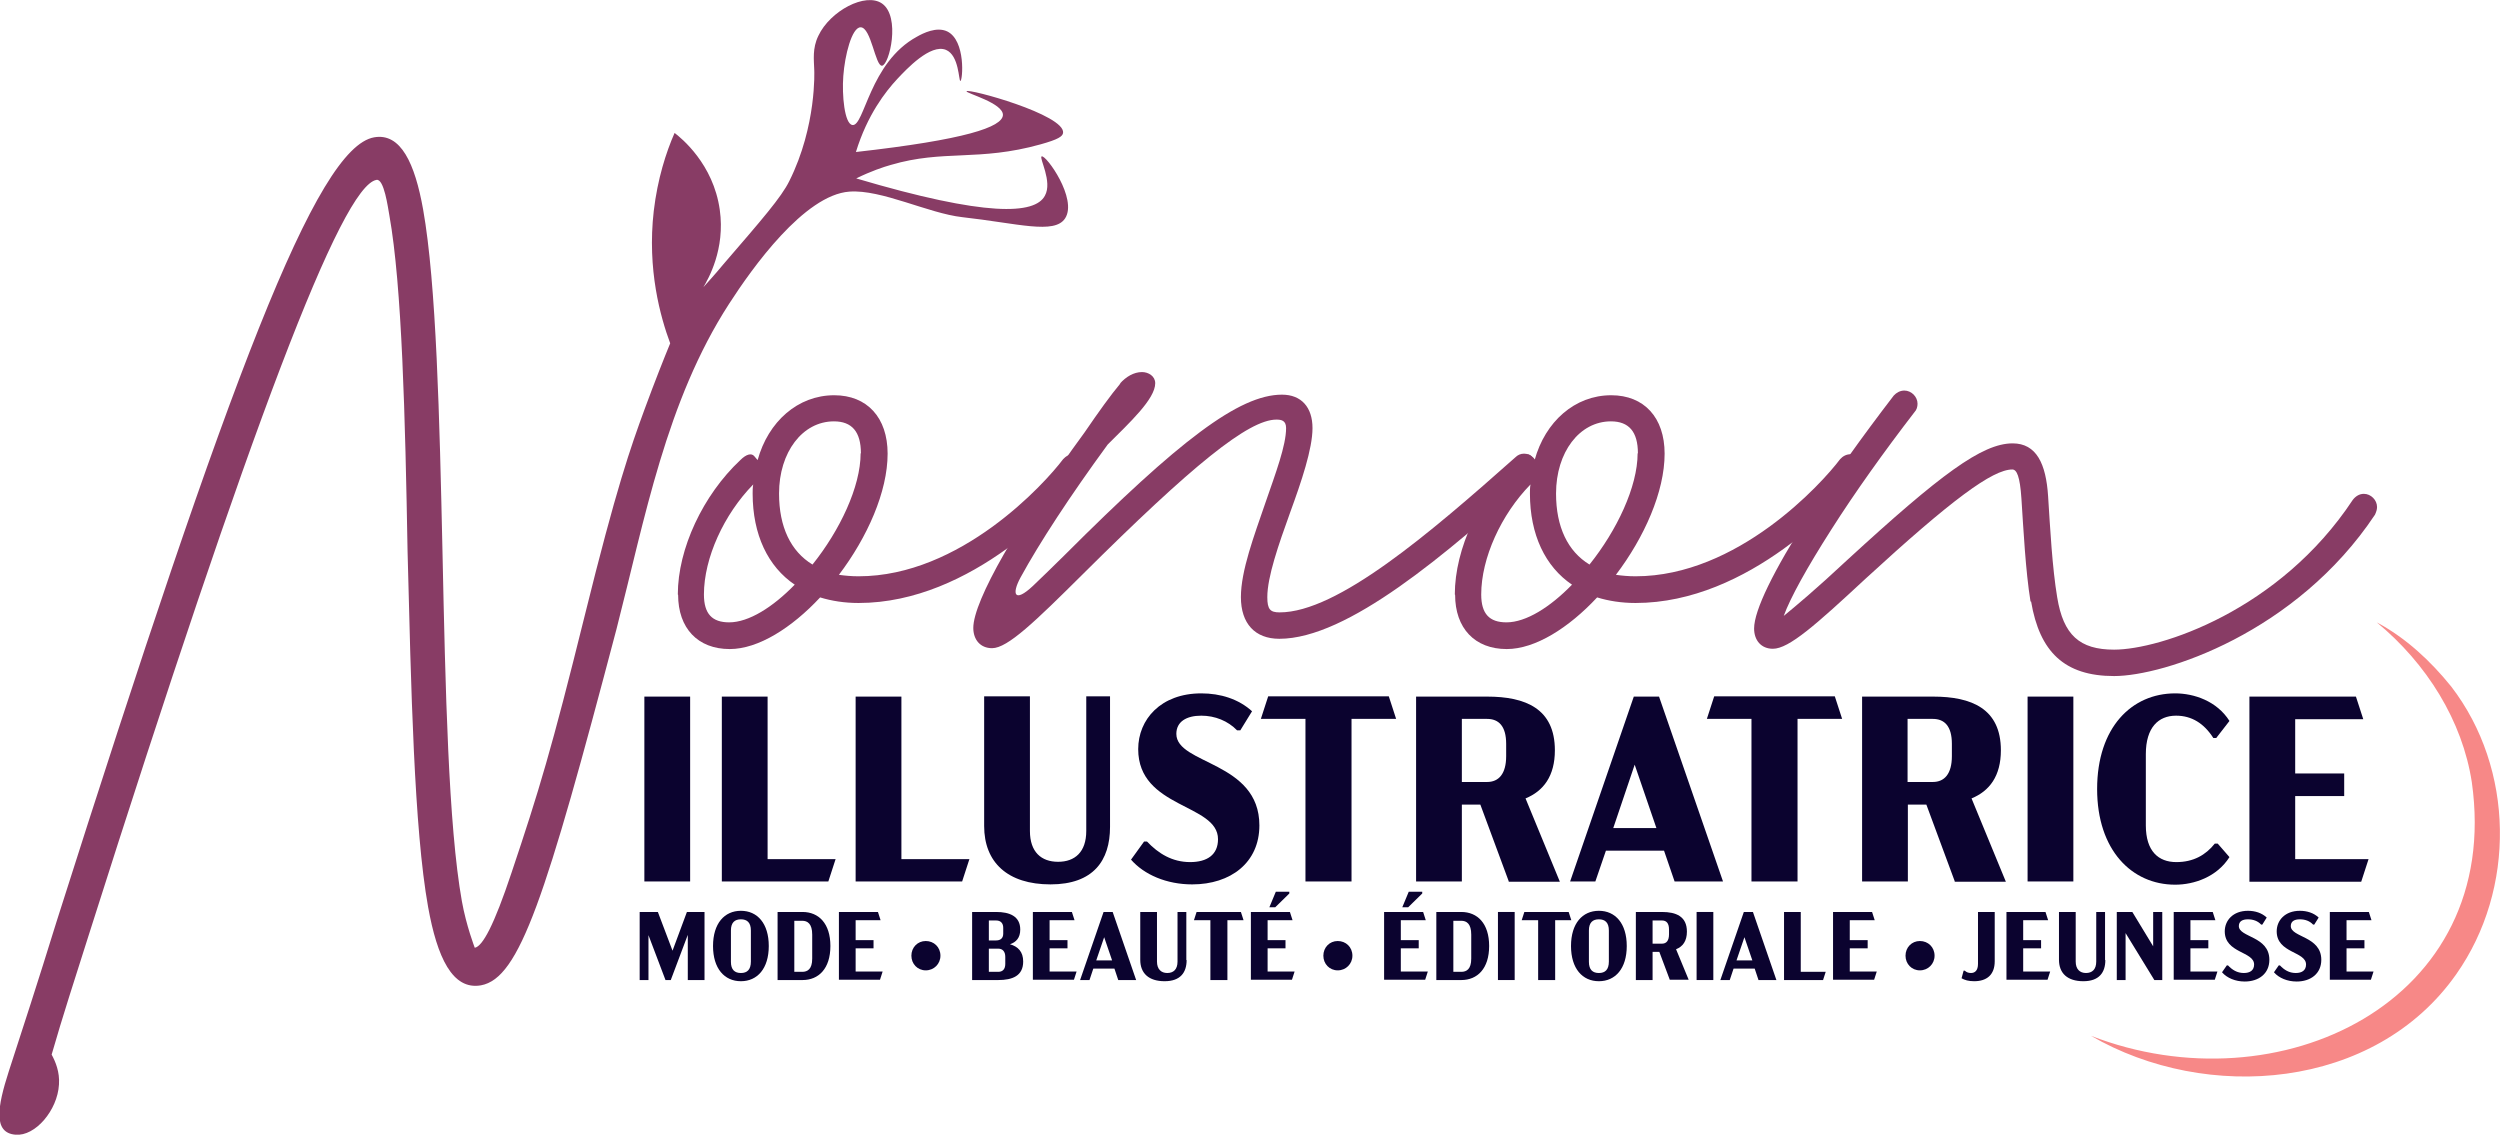 <svg xmlns="http://www.w3.org/2000/svg" id="Calque_1" viewBox="0 0 85.2 38.67"><defs><style>      .st0 {        fill: #883c65;      }      .st1 {        fill: #f78887;      }      .st2 {        fill: #0b032f;      }    </style></defs><g><path class="st0" d="M23.96,9.8c.16-.18.41-.45.69-.79,1.32-1.53,1.98-2.29,2.25-2.84.94-1.88.85-3.78.85-3.78-.01-.35-.07-.74.14-1.17.4-.85,1.61-1.49,2.17-1.1.64.45.25,2.09,0,2.12-.23.02-.37-1.31-.73-1.31-.3,0-.54.96-.59,1.66-.05.65.04,1.63.31,1.67.41.06.58-2.13,2.2-3.01.21-.12.67-.35,1.03-.18.64.31.53,1.68.45,1.69-.06,0-.04-.87-.49-1.06-.53-.22-1.35.66-1.66.99-.4.43-1.02,1.22-1.41,2.49,3.74-.42,4.99-.85,5.01-1.26.01-.41-1.26-.74-1.24-.81.04-.11,3.37.8,3.29,1.42-.02.12-.16.22-.77.39-2.11.59-3.3.17-5.1.7-.25.07-.67.21-1.18.46,4.45,1.32,6.09,1.23,6.43.59.27-.48-.21-1.3-.11-1.34.15-.06,1.23,1.45.8,2.11-.36.56-1.62.17-3.51-.04-1.15-.13-2.75-.95-3.84-.87-1.54.11-3.32,2.61-4.1,3.82-2.15,3.32-2.87,7.32-3.84,11.09-2.42,9.18-3.3,11.9-4.62,12.14-.97.17-1.49-.95-1.8-2.67-.48-2.68-.58-7.48-.7-12.12-.08-4.57-.19-9.04-.62-11.45-.05-.27-.18-1.26-.44-1.21-1.19.21-4.25,8.24-9.81,25.75-.46,1.45-.89,2.77-1.26,4.06.13.24.28.59.25,1.02-.05.88-.81,1.77-1.48,1.71-.77-.06-.62-.95-.23-2.16.43-1.32,1.01-3.1,1.63-5.11C7.85,12.78,10.78,5.03,12.75,4.68c.91-.16,1.39.89,1.67,2.46.45,2.53.56,7.1.66,11.67.1,4.67.2,9.32.66,11.9.15.84.44,1.59.44,1.59.27-.05.66-.78,1.25-2.55.94-2.8,1.37-4.22,2.49-8.74,1.09-4.41,1.57-5.76,2.05-7.07.35-.95.66-1.73.87-2.24-.33-.89-.79-2.51-.56-4.51.13-1.1.42-2,.71-2.66.22.17,1.32,1.05,1.54,2.62.19,1.35-.39,2.35-.56,2.64Z"></path><path class="st0" d="M23.1,20.26c0-1.56.86-3.39,2.13-4.58.21-.21.38-.24.47-.14l.12.14c.36-1.31,1.37-2.21,2.61-2.21,1.12,0,1.82.76,1.82,1.99,0,1.3-.69,2.85-1.66,4.13.21.03.43.05.67.05,3.47,0,6.34-3.15,6.97-3.99.09-.1.21-.17.36-.17.24,0,.45.21.45.45,0,.1-.03.19-.09.28-.66.86-3.82,4.34-7.69,4.34-.48,0-.92-.07-1.31-.19-.97,1.04-2.11,1.76-3.08,1.76-1.09,0-1.76-.71-1.76-1.85ZM27.09,19.93c-.92-.62-1.44-1.71-1.44-3.11,0-.1,0-.21.02-.31-1,1.02-1.68,2.51-1.68,3.75,0,.66.28.95.86.95.67,0,1.49-.52,2.23-1.28ZM29.34,15.45c0-.74-.31-1.09-.92-1.09-1.07,0-1.87,1.05-1.87,2.46,0,1.14.4,1.97,1.14,2.42.93-1.16,1.64-2.65,1.64-3.79Z"></path><path class="st0" d="M38.16,13.08c.21-.24.48-.4.76-.4.22,0,.45.14.45.38,0,.54-.88,1.35-1.62,2.09-1.28,1.75-2.32,3.34-2.97,4.53-.31.57-.21.88.42.29.31-.29.66-.64,1.07-1.04,3.92-3.92,5.96-5.48,7.42-5.48.66,0,1.04.43,1.04,1.14s-.38,1.83-.76,2.87c-.4,1.11-.78,2.2-.78,2.89,0,.42.1.52.42.52,1.97,0,5.1-2.68,8.04-5.29.07-.07.17-.12.29-.12.24,0,.45.21.45.45,0,.14-.05.26-.16.33-2.94,2.65-6.31,5.53-8.63,5.53-.83,0-1.31-.52-1.31-1.42s.45-2.09.83-3.2c.36-1.04.71-1.97.71-2.56,0-.26-.16-.29-.33-.29-.95,0-2.87,1.56-6.6,5.27-1.62,1.61-2.56,2.52-3.09,2.52-.4,0-.64-.29-.64-.69,0-.93,1.52-3.56,3.79-6.66.5-.73.88-1.26,1.23-1.68Z"></path><path class="st0" d="M49.58,20.26c0-1.56.86-3.39,2.13-4.58.21-.21.38-.24.47-.14l.12.14c.36-1.31,1.37-2.21,2.61-2.21,1.12,0,1.82.76,1.82,1.99,0,1.3-.69,2.85-1.66,4.13.21.03.43.05.67.05,3.47,0,6.34-3.15,6.97-3.99.09-.1.21-.17.36-.17.24,0,.45.21.45.45,0,.1-.03.19-.09.28-.66.86-3.82,4.34-7.69,4.34-.48,0-.92-.07-1.31-.19-.97,1.04-2.11,1.76-3.08,1.76-1.09,0-1.76-.71-1.76-1.85ZM53.58,19.93c-.92-.62-1.44-1.71-1.44-3.11,0-.1,0-.21.02-.31-1,1.02-1.68,2.51-1.68,3.75,0,.66.28.95.86.95.67,0,1.49-.52,2.23-1.28ZM55.82,15.45c0-.74-.31-1.09-.92-1.09-1.07,0-1.87,1.05-1.87,2.46,0,1.14.4,1.97,1.14,2.42.93-1.16,1.64-2.65,1.64-3.79Z"></path><path class="st0" d="M69.2,20.5c-.17-1.05-.24-2.45-.31-3.51-.05-.76-.16-.99-.31-.99-.67,0-2.06,1.02-5,3.72-1.69,1.57-2.61,2.39-3.16,2.39-.4,0-.64-.29-.64-.69,0-.62.66-1.97,1.87-3.86.81-1.28,1.83-2.7,2.89-4.08.09-.1.22-.17.36-.17.24,0,.45.21.45.45,0,.1-.03.21-.1.28-1.04,1.35-2.04,2.75-2.84,4.01-.83,1.3-1.4,2.33-1.62,2.94.38-.31,1.09-.9,2.18-1.92,3.16-2.9,4.58-3.96,5.62-3.96.81,0,1.14.69,1.21,1.81.07,1.09.14,2.42.31,3.44.21,1.28.76,1.78,1.94,1.78,1.56,0,5.64-1.33,8.13-5.1.09-.12.22-.21.38-.21.24,0,.45.21.45.45,0,.09-.03.17-.07.26-2.68,4.03-7.19,5.5-8.89,5.5s-2.54-.83-2.83-2.54Z"></path></g><g><path class="st2" d="M24.01,31.08v2.32h-.57v-1.54l-.58,1.54h-.18l-.58-1.53v1.53h-.3v-2.32h.62l.5,1.32.49-1.32h.6Z"></path><path class="st2" d="M24.3,32.24c0-.77.39-1.2.95-1.2s.95.43.95,1.2-.39,1.2-.95,1.2-.95-.43-.95-1.2ZM25.59,32.77v-1.06c0-.27-.13-.38-.34-.38s-.34.11-.34.38v1.07c0,.27.13.38.34.38s.34-.11.34-.39Z"></path><path class="st2" d="M27.35,31.08c.55,0,.95.39.95,1.16s-.4,1.16-.95,1.16h-.85v-2.32h.85ZM27.07,31.37v1.75h.27c.18,0,.34-.09.34-.45v-.82c0-.37-.16-.47-.34-.47h-.27Z"></path><path class="st2" d="M28.59,31.08h1.33l.09.28h-.85v.68h.61v.28h-.61v.79h.92l-.09.28h-1.4v-2.32Z"></path><path class="st2" d="M32.05,32.57c0,.28-.22.5-.5.5s-.49-.22-.49-.5.21-.5.49-.5.5.21.5.5Z"></path><path class="st2" d="M34.87,32.77c0,.49-.37.63-.85.63h-.89v-2.32h.82c.45,0,.82.14.82.6,0,.28-.14.43-.35.5.28.08.45.26.45.59ZM33.7,32.05h.25c.15,0,.24-.08.24-.23v-.2c0-.16-.09-.25-.24-.25h-.25v.68ZM34.26,32.61c0-.18-.09-.28-.24-.28h-.32v.79h.32c.15,0,.24-.09.24-.27v-.24Z"></path><path class="st2" d="M35.2,31.08h1.33l.09.28h-.85v.68h.61v.28h-.61v.79h.92l-.09.28h-1.4v-2.32Z"></path><path class="st2" d="M37.99,33.01h-.73l-.13.39h-.32l.8-2.32h.31l.8,2.32h-.61l-.13-.39ZM37.9,32.73l-.27-.79-.27.79h.54Z"></path><path class="st2" d="M40.44,32.72c0,.42-.21.72-.75.72s-.83-.27-.83-.73v-1.63h.57v1.69c0,.26.14.39.35.39s.35-.12.35-.39v-1.69h.3v1.64Z"></path><path class="st2" d="M41.83,31.36v2.04h-.58v-2.04h-.56l.09-.28h1.51l.09.28h-.56Z"></path><path class="st2" d="M42.63,31.08h1.33l.09.28h-.85v.68h.61v.28h-.61v.79h.92l-.09.28h-1.4v-2.32ZM43.48,30.39h.46v.06l-.48.47h-.2l.22-.53Z"></path><path class="st2" d="M46.09,32.57c0,.28-.22.5-.5.5s-.49-.22-.49-.5.21-.5.49-.5.5.21.5.5Z"></path><path class="st2" d="M47.17,31.08h1.33l.09.28h-.85v.68h.61v.28h-.61v.79h.92l-.09.28h-1.4v-2.32ZM48.01,30.39h.46v.06l-.48.47h-.2l.22-.53Z"></path><path class="st2" d="M49.8,31.08c.55,0,.95.39.95,1.16s-.4,1.16-.95,1.16h-.85v-2.32h.85ZM49.53,31.37v1.75h.27c.18,0,.34-.09.34-.45v-.82c0-.37-.16-.47-.34-.47h-.27Z"></path><path class="st2" d="M51.05,31.08h.57v2.32h-.57v-2.32Z"></path><path class="st2" d="M53,31.36v2.04h-.58v-2.04h-.56l.09-.28h1.51l.09.28h-.56Z"></path><path class="st2" d="M53.54,32.24c0-.77.39-1.2.95-1.2s.95.43.95,1.2-.39,1.2-.95,1.2-.95-.43-.95-1.2ZM54.83,32.77v-1.06c0-.27-.13-.38-.34-.38s-.34.11-.34.38v1.07c0,.27.13.38.34.38s.34-.11.34-.39Z"></path><path class="st2" d="M56.91,33.4l-.36-.96h-.23v.96h-.57v-2.32h.89c.48,0,.85.15.85.67,0,.32-.14.51-.37.6l.43,1.04h-.64ZM56.32,32.16h.32c.15,0,.24-.1.24-.32v-.16c0-.22-.09-.31-.24-.31h-.32v.79Z"></path><path class="st2" d="M57.82,31.08h.57v2.32h-.57v-2.32Z"></path><path class="st2" d="M59.81,33.01h-.73l-.13.39h-.32l.8-2.32h.31l.8,2.32h-.61l-.13-.39ZM59.72,32.73l-.27-.79-.27.79h.54Z"></path><path class="st2" d="M62.22,33.12l-.09.28h-1.33v-2.32h.57v2.04h.85Z"></path><path class="st2" d="M62.47,31.08h1.33l.09.28h-.85v.68h.61v.28h-.61v.79h.92l-.09.28h-1.4v-2.32Z"></path><path class="st2" d="M65.93,32.57c0,.28-.22.5-.5.5s-.49-.22-.49-.5.21-.5.49-.5.5.21.5.5Z"></path><path class="st2" d="M66.85,33.34l.07-.26h.04c.05.05.12.08.21.08.14,0,.24-.09.24-.31v-1.77h.57v1.68c0,.46-.27.68-.7.68-.2,0-.32-.04-.43-.1Z"></path><path class="st2" d="M68.38,31.08h1.33l.09.28h-.85v.68h.61v.28h-.61v.79h.92l-.09.28h-1.4v-2.32Z"></path><path class="st2" d="M71.75,32.72c0,.42-.21.72-.75.72s-.83-.27-.83-.73v-1.63h.57v1.69c0,.26.14.39.35.39s.35-.12.35-.39v-1.69h.3v1.64Z"></path><path class="st2" d="M73.69,31.08v2.32h-.27l-.98-1.6v1.6h-.3v-2.32h.53l.71,1.17v-1.17h.3Z"></path><path class="st2" d="M74.08,31.08h1.33l.09.28h-.85v.68h.61v.28h-.61v.79h.92l-.09.28h-1.4v-2.32Z"></path><path class="st2" d="M75.73,33.13l.16-.23h.04c.14.15.31.26.54.26.21,0,.35-.09.35-.29,0-.45-1-.38-1-1.13,0-.37.28-.7.79-.7.24,0,.47.07.64.23l-.15.24h-.04c-.11-.12-.27-.18-.45-.18-.19,0-.31.07-.31.23,0,.39,1.04.34,1.04,1.15,0,.47-.36.74-.84.74-.32,0-.6-.12-.77-.31Z"></path><path class="st2" d="M77.5,33.13l.16-.23h.04c.14.15.31.26.54.26.21,0,.35-.09.35-.29,0-.45-1-.38-1-1.13,0-.37.28-.7.79-.7.24,0,.47.07.64.23l-.15.24h-.04c-.11-.12-.27-.18-.45-.18-.19,0-.31.07-.31.23,0,.39,1.04.34,1.04,1.15,0,.47-.36.74-.84.74-.32,0-.6-.12-.77-.31Z"></path><path class="st2" d="M79.4,31.08h1.33l.09.28h-.85v.68h.61v.28h-.61v.79h.92l-.09.28h-1.4v-2.32Z"></path></g><g><path class="st2" d="M21.96,23.74h1.56v6.3h-1.56v-6.3Z"></path><path class="st2" d="M28.48,29.27l-.25.77h-3.63v-6.3h1.56v5.54h2.32Z"></path><path class="st2" d="M33.04,29.27l-.25.77h-3.63v-6.3h1.56v5.54h2.32Z"></path><path class="st2" d="M37.83,28.18c0,1.15-.57,1.96-2.03,1.96s-2.26-.75-2.26-1.99v-4.42h1.56v4.59c0,.72.39,1.05.96,1.05s.96-.33.96-1.05v-4.59h.81v4.45Z"></path><path class="st2" d="M38.55,29.29l.44-.61h.1c.39.41.86.7,1.47.7.58,0,.95-.25.95-.78,0-1.22-2.72-1.04-2.72-3.07,0-1.01.77-1.9,2.15-1.9.65,0,1.27.19,1.73.61l-.4.65h-.11c-.31-.32-.75-.5-1.22-.5-.5,0-.85.2-.85.62,0,1.05,2.83.93,2.83,3.12,0,1.27-.98,2.01-2.29,2.01-.87,0-1.64-.33-2.09-.85Z"></path><path class="st2" d="M46.06,24.5v5.54h-1.57v-5.54h-1.52l.25-.77h4.11l.25.77h-1.52Z"></path><path class="st2" d="M51.42,30.04l-.97-2.62h-.63v2.62h-1.56v-6.3h2.42c1.31,0,2.31.41,2.31,1.83,0,.88-.39,1.39-1,1.64l1.17,2.84h-1.75ZM49.82,26.65h.86c.4,0,.65-.28.65-.88v-.42c0-.6-.25-.85-.65-.85h-.86v2.15Z"></path><path class="st2" d="M56.7,28.99h-1.97l-.36,1.05h-.86l2.17-6.3h.86l2.18,6.3h-1.65l-.36-1.05ZM56.45,28.22l-.74-2.16-.73,2.16h1.47Z"></path><path class="st2" d="M61.26,24.5v5.54h-1.57v-5.54h-1.52l.25-.77h4.11l.25.77h-1.52Z"></path><path class="st2" d="M66.62,30.04l-.97-2.62h-.63v2.62h-1.56v-6.3h2.42c1.31,0,2.31.41,2.31,1.83,0,.88-.39,1.39-1,1.64l1.17,2.84h-1.75ZM65.01,26.65h.86c.4,0,.65-.28.65-.88v-.42c0-.6-.25-.85-.65-.85h-.86v2.15Z"></path><path class="st2" d="M69.1,23.74h1.56v6.3h-1.56v-6.3Z"></path><path class="st2" d="M71.47,26.89c0-2.1,1.18-3.26,2.66-3.26.64,0,1.42.26,1.85.94l-.45.58h-.1c-.32-.5-.74-.76-1.27-.76-.6,0-1.03.4-1.03,1.31v2.43c0,.88.43,1.25,1.04,1.25.58,0,1-.24,1.31-.63h.1l.4.46c-.43.68-1.21.94-1.85.94-1.48,0-2.66-1.18-2.66-3.26Z"></path><path class="st2" d="M76.66,23.74h3.63l.25.77h-2.32v1.85h1.67v.77h-1.67v2.15h2.5l-.25.77h-3.81v-6.3Z"></path></g><path class="st1" d="M71.26,35.3c6.39,2.48,14.04-1.13,12.98-8.64-.32-2.09-1.53-4.04-3.24-5.45.99.53,1.83,1.31,2.54,2.19,2.15,2.8,2.21,6.9.17,9.8-2.77,3.95-8.51,4.39-12.45,2.1h0Z"></path></svg>